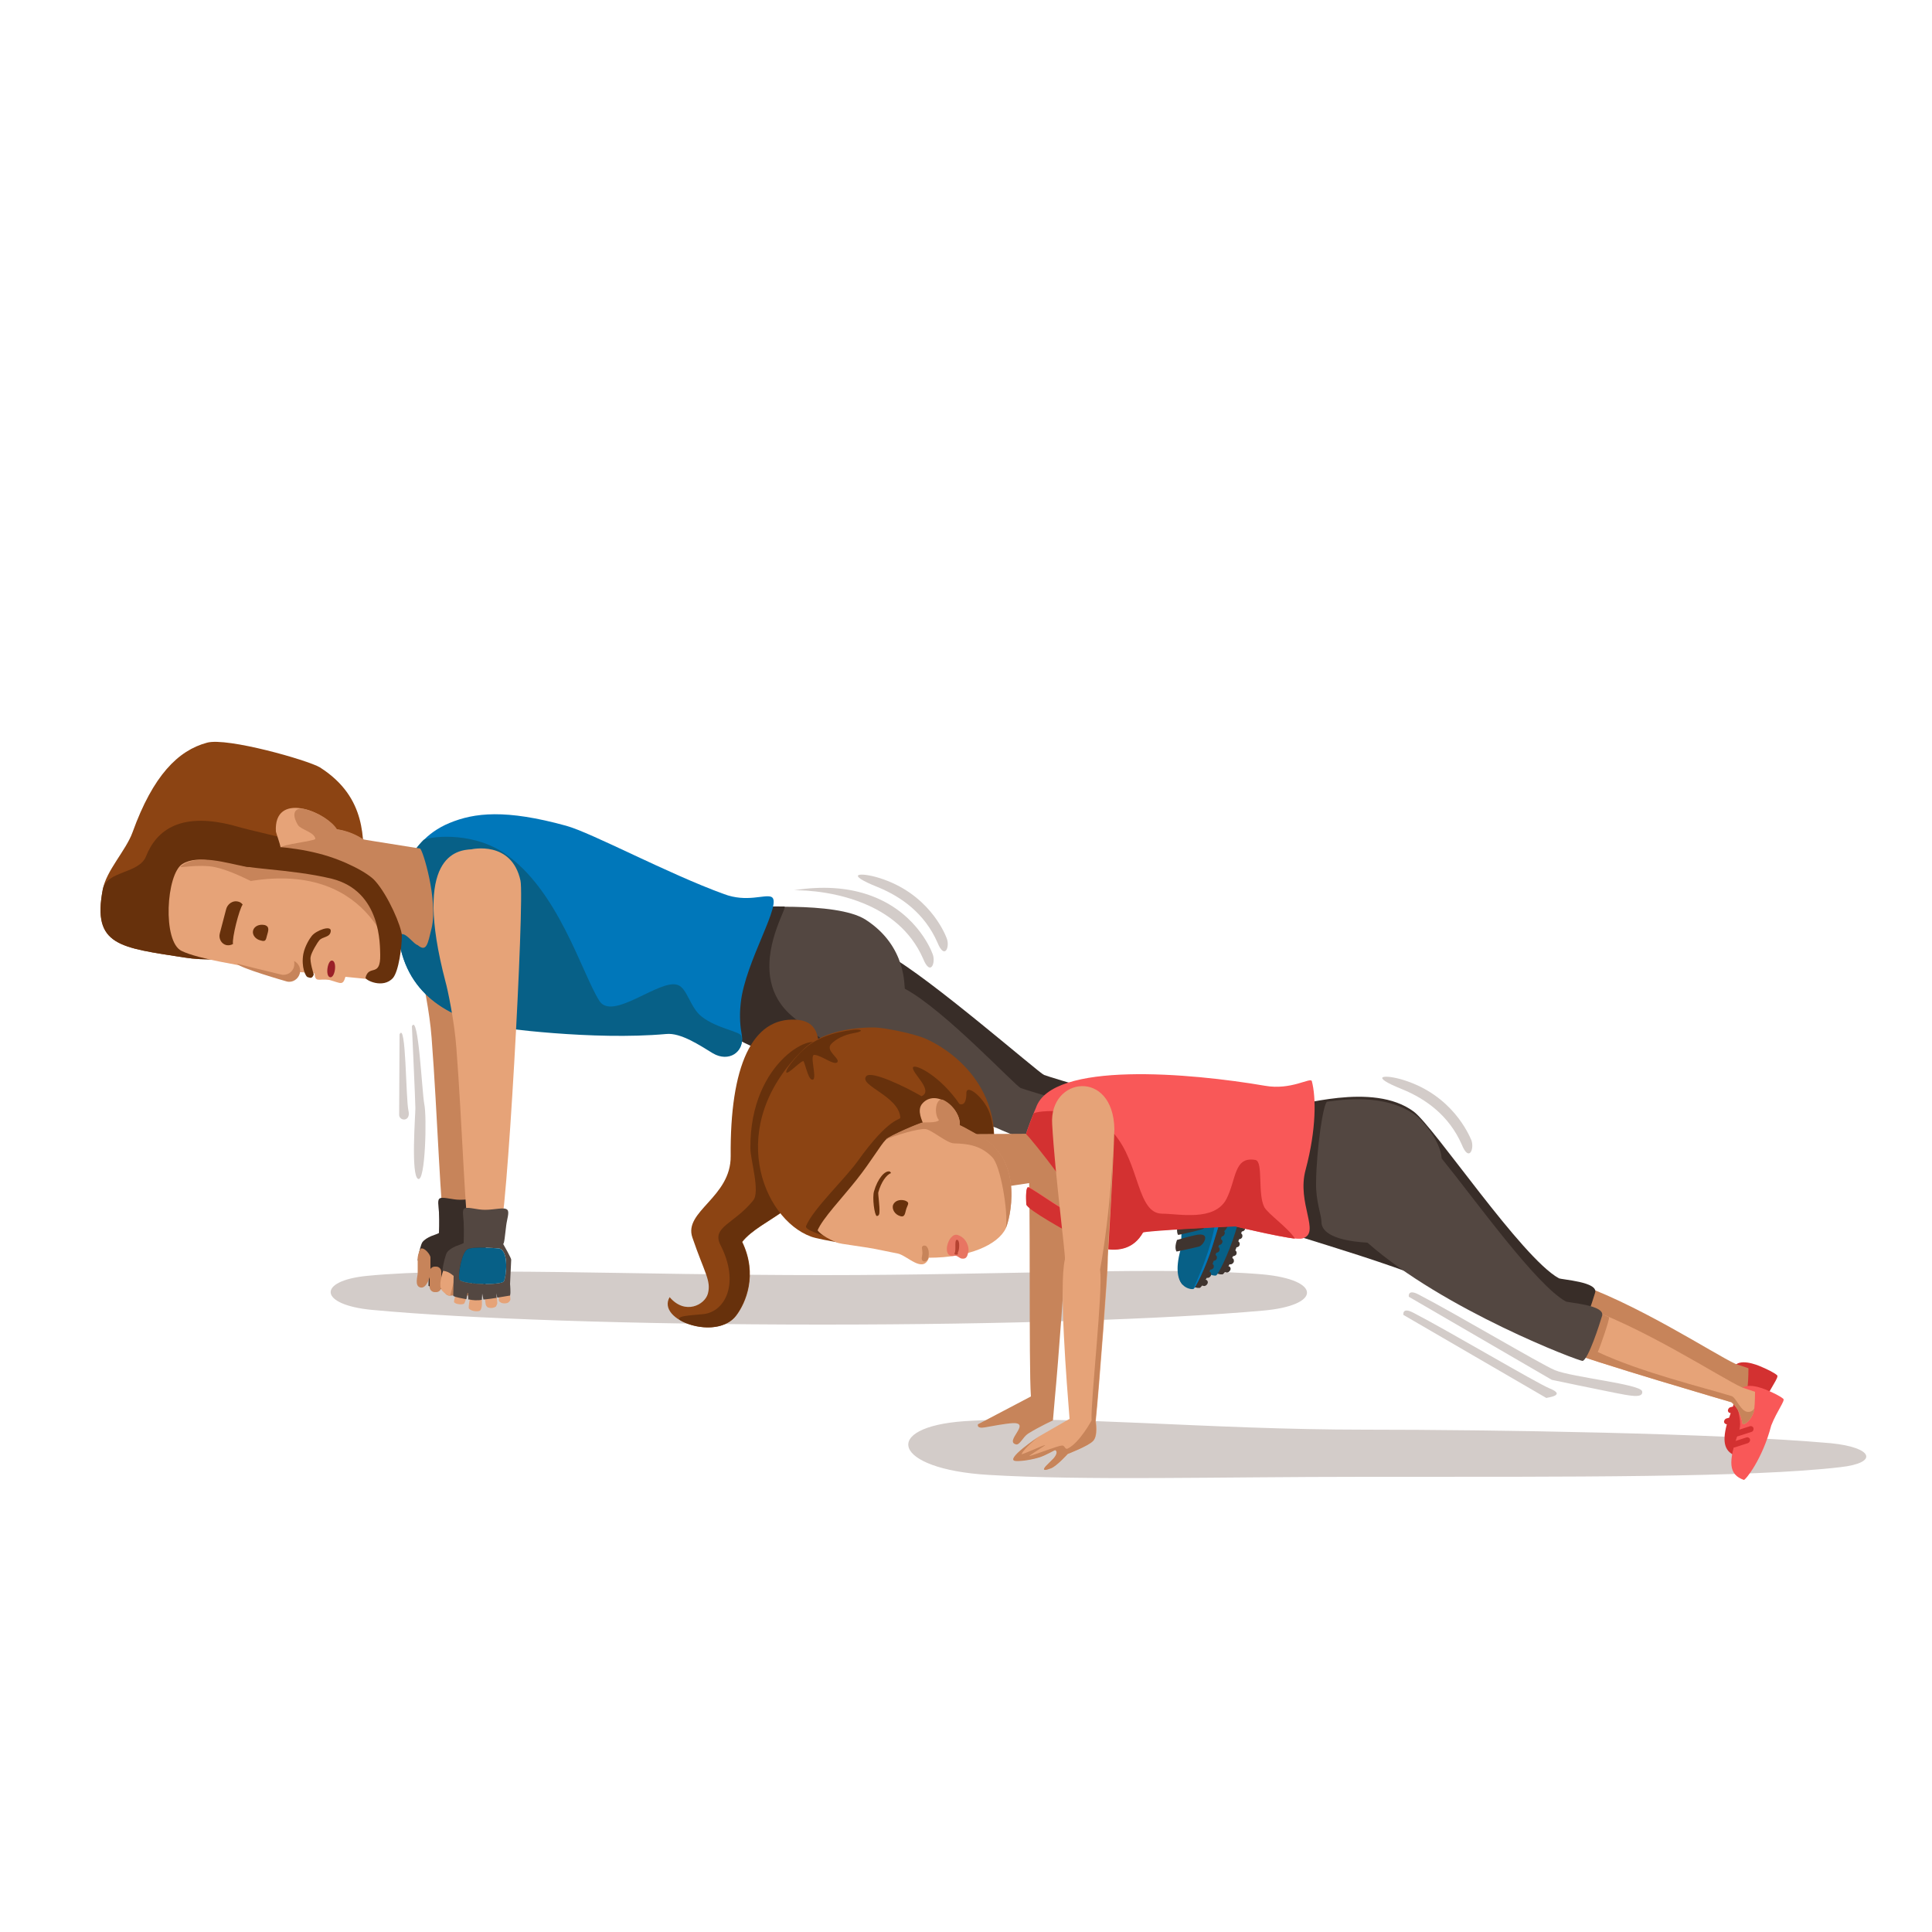 <?xml version="1.0" encoding="utf-8"?>
<!-- Generator: Adobe Illustrator 25.0.0, SVG Export Plug-In . SVG Version: 6.00 Build 0)  -->
<svg version="1.1" id="Capa_1" xmlns="http://www.w3.org/2000/svg" xmlns:xlink="http://www.w3.org/1999/xlink" x="0px" y="0px"
	 viewBox="0 0 500 500" style="enable-background:new 0 0 500 500;" xml:space="preserve">
<style type="text/css">
	.st0{fill:#D3CCC9;}
	.st1{fill:#C7845A;}
	.st2{fill:#382D28;}
	.st3{fill:#3F342F;}
	.st4{fill:#076087;}
	.st5{fill:#E6A378;}
	.st6{fill:#0077BA;}
	.st7{fill:#534741;}
	.st8{fill:none;}
	.st9{fill:#8C4413;}
	.st10{fill:#67310C;}
	.st11{fill:#991F28;}
	.st12{fill:#E87562;}
	.st13{fill:#B54331;}
	.st14{fill:#D33131;}
	.st15{fill:#F95858;}
</style>
<g>
	<g>
		<path class="st0" d="M326.7,339.2c-24.9,2.2-66.6,3.6-113.9,3.6c-48.9,0-91.9-1.5-116.5-3.8c-13.8-1.3-14.3-7.5-1.4-8.8
			c24.3-2.4,68.2-0.2,118.1-0.2c47.3,0,88.8-2.3,113.7-0.2C342.1,331.2,342.1,337.9,326.7,339.2z"/>
		<g>
			<g>
				<g>
					<g>
						<g>
							<path class="st1" d="M275,292l39,17.2l3.3-6.5l-31-17.9c0,0-5.6-3-8.9-1.7C274.1,284.4,271.3,289.4,275,292z"/>
							<path class="st2" d="M229.9,247.2c10.3,5.5,39,30.5,40.3,31c0.8,0.3,7.9,2.5,10.1,3c1.3,0.3,18.7,9.9,18.7,9.9l-5.2,9.7
								c0,0-29.6-12-29.9-12.3c-21.9-7.5-43.9-16.2-46.7-17.4C212.3,268.7,223.7,243.8,229.9,247.2z"/>
						</g>
						<g>
							<g>
								<path class="st3" d="M311.9,328.9c-0.9-1-1.7-3.4-0.1-9.6c0.2-0.8,0.1-7.5,0.4-7.9c0,0-4.4-0.6-6.1-2.5
									c-1.1-1.3,0.6-3.7,2.1-4.4c0.8-0.4,4.9,0.7,4.9,0.7s1.2,0.2,1.6-1c0.8-2.1-1.4-2-0.4-2.9c0.9-0.9,6.1,0.2,7.9,1
									c0.9,0.2,2.3,0.6,3,0.9c0.2,0.1,0.3,0.3,0.2,0.6l1,0.3c0.4,0.1,0.6,0.6,0.4,1l0,0c-0.2,0.4-0.6,0.7-1,0.6l-0.5-0.1
									c0,0.1,0,0.3-0.1,0.5l0.4,0.1c0.4,0.1,0.6,0.6,0.4,1l0,0c-0.2,0.4-0.6,0.7-1,0.6l-0.2-0.1c0,0.2-0.1,0.4-0.2,0.6l0.2,0
									c0.4,0.1,0.6,0.6,0.4,1l0,0c-0.2,0.4-0.6,0.7-1,0.6l0,0c-0.1,0.3-0.2,0.5-0.2,0.8c0.4,0.1,0.6,0.6,0.4,1l0,0
									c-0.1,0.4-0.5,0.6-0.9,0.6c-0.1,0.2-0.1,0.3-0.2,0.5c0.3,0.2,0.4,0.5,0.3,0.9l0,0c-0.1,0.4-0.5,0.6-0.8,0.6
									c-0.1,0.2-0.1,0.4-0.2,0.7c0.2,0.2,0.4,0.5,0.2,0.9l0,0c-0.1,0.3-0.4,0.6-0.7,0.6c-0.1,0.2-0.2,0.4-0.2,0.7
									c0.3,0.2,0.5,0.5,0.3,0.9l0,0c-0.1,0.4-0.5,0.6-0.8,0.6c-0.1,0.2-0.1,0.3-0.2,0.5c0.3,0.2,0.4,0.5,0.3,0.9l0,0
									c-0.1,0.4-0.5,0.6-0.8,0.6c-0.1,0.2-0.2,0.4-0.2,0.6c0.3,0.2,0.4,0.5,0.3,0.9l0,0c-0.1,0.4-0.5,0.6-0.8,0.6
									c-0.1,0.3-0.2,0.6-0.3,0.8c0.3,0.2,0.4,0.5,0.3,0.9l0,0c-0.1,0.4-0.6,0.6-0.9,0.6c-0.1,0.2-0.1,0.3-0.2,0.5
									c0.4,0.1,0.5,0.6,0.4,1l0,0c-0.2,0.4-0.6,0.7-1,0.6l-0.1,0c-0.1,0.2-0.2,0.4-0.3,0.5l0.1,0c0.4,0.1,0.6,0.6,0.4,1l0,0
									c-0.2,0.4-0.6,0.7-1,0.6l-0.4-0.1c-0.3,0.4-0.6,0.7-0.7,0.6c-0.2,0-0.4,0-0.5,0L311.9,328.9z"/>
								<path class="st4" d="M314.1,306.4c0,0-4.1-0.9-5-0.5c-1.5,0.6-2.5,2.3-1.4,3.6c1.7,2,4.2,2.9,4.2,2.9
									c-0.3,0.3-0.2,6.7-0.5,7.6c-2.8,10.4,3.2,10.2,3.3,10.1c0.5-0.1,3.2-5.4,5-11.2c2.2-7.2,4.8-14.6,2.5-16.3
									c-1.4-0.8-6-2.2-7-1.3c-1,0.9,1.9,1.5,0.9,3.6C315.3,306.8,314.1,306.4,314.1,306.4z"/>
							</g>
							<path class="st3" d="M310.9,313c0,0,4.7-1.4,5.8-1.4c2.9-0.2,1.2,2.8,0.4,3c-2.3,0.7-6.3,1.5-6.3,1.5S310.1,315.2,310.9,313z
								"/>
							<path class="st3" d="M310.5,317.3c0,0,4.7-1.4,5.8-1.4c2.9-0.2,0.9,2.9-0.1,3.1c-2.3,0.6-5.8,1.3-5.8,1.3
								S309.7,319.5,310.5,317.3z"/>
						</g>
					</g>
					<g>
						<g>
							<path class="st5" d="M269.1,295.6l39,17.2l3.3-6.5l-31-17.9c0,0-5.6-3-8.9-1.7C268.2,287.9,265.4,293,269.1,295.6z"/>
							<g>
								<g>
									<path class="st3" d="M306,332.4c-0.9-1-1.7-3.4-0.1-9.6c0.2-0.8,0.1-7.5,0.4-7.9c0,0-4.4-0.6-6.1-2.5
										c-1.1-1.3,0.6-3.7,2.1-4.4c0.8-0.4,4.9,0.7,4.9,0.7s1.2,0.2,1.6-1c0.8-2.1-1.4-2-0.4-2.9c0.9-0.9,6.1,0.2,7.9,1
										c0.9,0.2,2.3,0.6,3,0.9c0.2,0.1,0.3,0.3,0.2,0.6l1,0.3c0.4,0.1,0.6,0.6,0.4,1l0,0c-0.2,0.4-0.6,0.7-1,0.6l-0.5-0.1
										c0,0.1,0,0.3-0.1,0.5l0.4,0.1c0.4,0.1,0.6,0.6,0.4,1l0,0c-0.2,0.4-0.6,0.7-1,0.6l-0.2-0.1c0,0.2-0.1,0.4-0.2,0.6l0.2,0
										c0.4,0.1,0.6,0.6,0.4,1l0,0c-0.2,0.4-0.6,0.7-1,0.6l0,0c-0.1,0.3-0.2,0.5-0.2,0.8c0.4,0.1,0.6,0.6,0.4,1l0,0
										c-0.1,0.4-0.5,0.6-0.9,0.6c-0.1,0.2-0.1,0.3-0.2,0.5c0.3,0.2,0.4,0.5,0.3,0.9l0,0c-0.1,0.4-0.5,0.6-0.8,0.6
										c-0.1,0.2-0.1,0.4-0.2,0.7c0.2,0.2,0.4,0.5,0.2,0.9l0,0c-0.1,0.3-0.4,0.6-0.7,0.6c-0.1,0.2-0.2,0.4-0.2,0.7
										c0.3,0.2,0.5,0.5,0.3,0.9l0,0c-0.1,0.4-0.5,0.6-0.8,0.6c-0.1,0.2-0.1,0.3-0.2,0.5c0.3,0.2,0.4,0.5,0.3,0.9l0,0
										c-0.1,0.4-0.5,0.6-0.8,0.6c-0.1,0.2-0.2,0.4-0.2,0.6c0.3,0.2,0.4,0.5,0.3,0.9l0,0c-0.1,0.4-0.5,0.6-0.8,0.6
										c-0.1,0.3-0.2,0.6-0.3,0.8c0.3,0.2,0.4,0.5,0.3,0.9l0,0c-0.1,0.4-0.6,0.6-0.9,0.6c-0.1,0.2-0.1,0.3-0.2,0.5
										c0.4,0.1,0.5,0.6,0.4,1l0,0c-0.2,0.4-0.6,0.7-1,0.6l-0.1,0c-0.1,0.2-0.2,0.4-0.3,0.5l0.1,0c0.4,0.1,0.6,0.6,0.4,1l0,0
										c-0.2,0.4-0.6,0.7-1,0.6l-0.4-0.1c-0.3,0.4-0.6,0.7-0.7,0.6c-0.2,0-0.4,0-0.5,0L306,332.4z"/>
									<path class="st4" d="M308.2,309.9c0,0-4.1-0.9-5-0.5c-1.5,0.6-2.5,2.3-1.4,3.6c1.7,2,4.2,2.9,4.2,2.9
										c-0.3,0.3-0.2,6.7-0.5,7.6c-2.8,10.4,3.2,10.2,3.3,10.1c0.5-0.1,3.2-5.4,5-11.2c2.2-7.2,4.8-14.6,2.5-16.3
										c-1.4-0.8-6-2.2-7-1.3c-1,0.9,1.9,1.5,0.9,3.6C309.4,310.4,308.2,309.9,308.2,309.9z"/>
									<path class="st6" d="M308.2,309.9c0,0-4.1-0.9-5-0.5c-0.7,0.3,1.3,0.6,3.6,1.3c0.8,0.2,7.5-0.7,7.8,2.3
										c0.7,6.8-5.8,20.6-5.8,20.6c0.5-0.1,3.2-5.4,5-11.2c2.2-7.2,4.8-14.6,2.5-16.3c-1.4-0.8-6-2.2-7-1.3
										c-1,0.9,1.9,1.5,0.9,3.6C309.4,310.4,308.2,309.9,308.2,309.9z"/>
								</g>
								<path class="st3" d="M305,316.5c0,0,4.7-1.4,5.8-1.4c2.9-0.2,1.2,2.8,0.4,3c-2.3,0.7-6.3,1.5-6.3,1.5S304.2,318.7,305,316.5
									z"/>
								<path class="st3" d="M304.6,320.9c0,0,4.7-1.4,5.8-1.4c2.9-0.2,0.9,2.9-0.1,3.1c-2.3,0.6-5.8,1.3-5.8,1.3
									S303.8,323.1,304.6,320.9z"/>
							</g>
						</g>
						<g>
							<path class="st7" d="M191.3,234.9c1.7,0.2,25-1.8,32.7,3.1c10.9,7,9.9,17.7,10.2,17.9c10.3,5.5,28.7,25.3,30,25.7
								c0.8,0.3,7.9,2.5,10.1,3c1.3,0.3,18.7,9.9,18.7,9.9l-5.2,9.7c0,0-29.6-12-29.9-12.3c-17.4-6-34.1-13.6-41.7-17
								c-3.2,0.5-7.5-1.2-12.4-1.8c-6.8-0.9-14-4.9-19.6-9.1L191.3,234.9z"/>
							<path class="st2" d="M190.7,234.9c0.8,0.1,6.1-0.4,12.3-0.3c0.9,0-5,9-3.7,18.2c0.5,3.5,2.1,7.1,5.6,10.1
								c14.1,12.3,41.1,24.4,40.8,24.2c-17.4-6-22.6-8.6-30.2-12c-3.2,0.5-7.5-1.2-12.4-1.8c-6.8-0.9-14-4.9-19.6-9.1L190.7,234.9z"
								/>
						</g>
					</g>
				</g>
				<g>
					<g>
						<path class="st0" d="M106.6,265.6c0,0,0.9,19.4,0.9,21.2c0,1.8-1.2,17.4,0.7,18.3s2.3-16.3,1.6-19.4
							C109.2,282.6,108.3,262.1,106.6,265.6z"/>
						<path class="st0" d="M105.7,287.4c-0.7-3.1-0.6-23.3-2.3-19.7c0,0-0.1,19.1-0.1,20.8C103.3,290.2,106.4,290.4,105.7,287.4z"/>
					</g>
					<g>
						<g>
							<path class="st1" d="M122.8,317.2c-0.6,0.5-7.1,0.6-7.7,0c-1-1-1.9-29.4-3.4-48.6c-0.5-6.8-2.3-15.3-2.8-17
								c-8.6-32.8,3-34.1,6.7-34.3c0,0,10.4-2.4,12.7,8.1C129.4,230.3,124.7,315.8,122.8,317.2z"/>
							<g>
								<path class="st8" d="M117.2,334.1c-0.2,0-0.3,0-0.5,0C116.8,334,117,334.1,117.2,334.1z"/>
								<path class="st2" d="M124.6,314.6c0.2-1.7,0.9-3.5,0.3-4.1c-0.7-0.8-3.2,0-5.8,0c-2.1,0-4.3-0.8-5.2-0.4
									c-0.8,0.3-0.4,1.9-0.3,3.6c0.1,2.5,0,5.4,0,5.4c-0.5,0.3-1.3,0.5-2,0.8c-0.9,0.4-1.8,0.9-2.3,1.6c-0.3,0.4-1,2.8-1.2,4.7
									c0,0.1,0.7,0.1,1.4,0.4c0.7,0.3,1.5,1,1.5,1c0,0-0.1,4.9-0.1,5.2c0.1,0,0.2,0,0.2,0.1c0.9,0.3,1.9,0.5,3,0.7
									c0.1,0,0.1,0,0.2,0l0.3-1.6l0.1,0c0,0.3,0.1,1,0.1,1.7c0.1,0,0.2,0,0.2,0c0.5,0.1,1.1,0.2,1.5,0.2c0.2,0,0.4,0,0.5,0
									c0.3,0,0.8,0,1.2-0.1c0,0,0.1,0,0.1,0l0.1-1.6l0.3,1.5c0.1,0,0.1,0,0.2,0c0.9-0.1,2-0.2,3.1-0.4c0,0,0.1,0,0.1,0l0-1.2
									c0.1,0.4,0.1,0.9,0.2,1.1c0.1,0,0.1,0,0.2,0c1-0.2,2-0.3,3-0.5c0,0,0.1,0,0.1,0c0.1-0.4,0.1-0.8,0.1-0.9
									c0-1.2-0.1-2-0.1-2.1l0.3-6.3c0-0.4-1.7-3.4-2.1-4.1C124.1,319.6,124.3,317.1,124.6,314.6z"/>
							</g>
						</g>
						<path class="st1" d="M116.8,327.9h-0.4c-0.8,0-1.4,0.6-1.4,1.4v4.6c0,0.8,0.6,1.4,1.4,1.4h0.4c0.8,0,1.4-0.6,1.4-1.4v-4.6
							C118.2,328.5,117.6,327.9,116.8,327.9z"/>
						<path class="st1" d="M120.8,327.9h-0.4c-0.8,0-1.4,0.6-1.4,1.4v4.6c0,0.8,0.6,1.4,1.4,1.4h0.4c0.8,0,1.4-0.6,1.4-1.4v-4.6
							C122.2,328.6,121.6,327.9,120.8,327.9z"/>
						<path class="st1" d="M112.9,327.8h-0.4c-0.7,0-1.3,0.6-1.3,1.3v4c0,0.7,0.6,1.3,1.3,1.3h0.4c0.7,0,1.3-0.6,1.3-1.3v-4
							C114.2,328.4,113.6,327.8,112.9,327.8z"/>
						<path class="st1" d="M124,328.5h-0.4c-0.6,0-1.1,0.5-1.1,1.1v3.5c0,0.6,0.5,1.1,1.1,1.1h0.4c0.6,0,1.1-0.5,1.1-1.1v-3.5
							C125.1,329,124.6,328.5,124,328.5z"/>
						<path class="st1" d="M108.1,325.4v4.1c0,0.8-0.9,3.3,0.7,3.7c1.6,0.4,2.6-2.9,2.6-3.7v-4.1c0-0.6-1.4-2.5-2.4-2.3
							C108.6,323.1,108.1,325.1,108.1,325.4z"/>
					</g>
				</g>
				<g>
					<g>
						<g>
							<g>
								<g>
									<path class="st6" d="M102.9,239.9c-0.5-9.3,1.4-21.9,13.4-26.9c6.5-2.7,14.6-3.6,30.2,0.7c6.6,1.8,26.3,12.4,40.9,17.7
										c5.9,2.2,10.4,0,12.2,0.7c3.2,1.3-6.8,16.8-7.9,27.5c-0.4,3.5-0.1,6.3,0.3,8.4c0.7,4.1-3.3,6.8-7.4,4.4
										c-3.3-2-8.3-5.4-12.1-5c-19,1.7-43.4-1.6-45.8-2.1C115.3,262.9,103.8,256.5,102.9,239.9z"/>
								</g>
							</g>
						</g>
					</g>
					<g>
						<g>
							<g>
								<g>
									<path class="st4" d="M102.9,239.9c-0.4-7.2,0.6-16.5,6.7-22.5c0.7-0.7,12-2.6,20.9,3.4c14,9.5,20,30.9,24.6,38.2
										c3.4,5.4,15.7-5.8,20.3-4.1c2.5,0.9,3.2,5.9,6.2,8.2c4.1,3.2,10.1,3.8,10.3,5.1c0.7,4.1-3.3,6.8-7.4,4.4
										c-3.3-2-8.3-5.4-12.1-5c-19,1.7-43.4-1.6-45.8-2.1C115.3,262.9,103.8,256.5,102.9,239.9z"/>
								</g>
							</g>
						</g>
					</g>
				</g>
				<g>
					<g>
						<path class="st5" d="M129.2,319.7c-0.6,0.5-7.1,0.6-7.7,0c-1-1-1.9-29.4-3.4-48.6c-0.5-6.8-2.3-15.3-2.8-17
							c-8.6-32.8,3-34.1,6.7-34.3c0,0,10.4-2.4,12.7,8.1C135.8,232.9,131.1,318.4,129.2,319.7z"/>
						<g>
							<path class="st5" d="M115.1,327.7c0,0-2,4.9-0.7,6.3c1.3,1.4,2.1,1.4,2.1,1.4l1.6-6.3L115.1,327.7z"/>
							<path class="st8" d="M123.6,336.6c-0.2,0-0.3,0-0.5,0C123.2,336.6,123.4,336.6,123.6,336.6z"/>
							<path class="st5" d="M120.1,337.4c-0.8,0.4-2.6,0-2.6-0.5c0-0.4,0.3-1.4,0.4-2c0.9,0.3,1.8,0.5,2.9,0.7
								C120.6,336.1,120.3,337.2,120.1,337.4z"/>
							<path class="st5" d="M128.7,337.3c0,0-0.1,0.4-0.3,0.7c0,0.1-0.1,0.2-0.2,0.2c0,0,0,0,0,0c0,0,0,0,0,0
								c-0.4,0.3-1.2,0.4-1.8,0.2c-0.5-0.1-0.7-0.8-0.7-0.8l-0.2-1.5c0.9-0.1,2-0.3,3.1-0.4L128.7,337.3z"/>
							<path class="st5" d="M132.1,336.3C132.1,336.3,132.1,336.3,132.1,336.3c-0.2,0.7-0.8,1-1.3,1c-1,0.1-1.6-0.4-1.7-0.7
								c0,0,0-0.8,0-1c1-0.2,2-0.4,2.9-0.6C132,335.4,132.1,336.3,132.1,336.3z"/>
							<path class="st5" d="M124.7,336.4c0,0.4,0.2,2.2-0.5,2.8c-0.7,0.4-2.9,0-2.9-0.8c0-0.6,0.2-1.7,0.3-2.3
								C122.1,336.2,124.2,336.5,124.7,336.4z"/>
							<path class="st7" d="M131,317.2c0.2-1.7,0.9-3.5,0.3-4.1c-0.7-0.8-3.2,0-5.8,0c-2.1,0-4.3-0.8-5.2-0.4
								c-0.8,0.3-0.4,1.9-0.3,3.6c0.1,2.5,0,5.4,0,5.4c-0.5,0.3-1.3,0.5-2,0.8c-0.9,0.4-1.8,0.9-2.3,1.6c-0.3,0.4-1,2.8-1.2,4.7
								c0,0.1,0.7,0.1,1.4,0.4c0.7,0.3,1.5,1,1.5,1c0,0-0.1,4.9-0.1,5.2c0.1,0,0.2,0,0.2,0.1c0.9,0.3,1.9,0.5,3,0.7
								c0.1,0,0.1,0,0.2,0l0.3-1.6l0.1,0c0,0.3,0.1,1,0.1,1.7c0.1,0,0.2,0,0.2,0c0.5,0.1,1.1,0.2,1.5,0.2c0.2,0,0.4,0,0.5,0
								c0.3,0,0.8,0,1.2-0.1c0,0,0.1,0,0.1,0l0.1-1.6l0.3,1.5c0.1,0,0.1,0,0.2,0c0.9-0.1,2-0.2,3.1-0.4c0,0,0.1,0,0.1,0l0-1.2
								c0.1,0.4,0.1,0.9,0.2,1.1c0.1,0,0.1,0,0.2,0c1-0.2,2-0.3,3-0.5c0,0,0.1,0,0.1,0c0.1-0.4,0.1-0.8,0.1-0.9c0-1.2-0.1-2-0.1-2.1
								l0.3-6.3c0-0.4-1.7-3.4-2.1-4.1C130.5,322.1,130.7,319.6,131,317.2z M130.4,331.6c-0.6,1.1-11.4,0.9-11.6-0.6
								s0.7-6.9,2.2-7.7c1.5-0.8,8.2-0.2,8.2-0.2C131.8,323.8,131,330.5,130.4,331.6z"/>
							<path class="st4" d="M130.4,331.6c-0.6,1.1-11.4,0.9-11.6-0.6s0.7-6.9,2.2-7.7c1.5-0.8,8.2-0.2,8.2-0.2
								C131.8,323.8,131,330.5,130.4,331.6z"/>
						</g>
					</g>
				</g>
				<g>
					<path class="st1" d="M111.7,240.2c-1,4.1-1.3,6.3-3.6,4.4c-1-0.3-2.5-2.5-3.7-2.8c-1.8-0.4-17-2.5-17.2-2.5l-0.3-23.2
						c0,0,18.5,3,21.8,3.5C109.4,219.8,113.4,233,111.7,240.2z"/>
					<g>
						<g>
							<g>
								<g>
									<g>
										<g>
											<g>
												<path class="st9" d="M34.3,215.4c5.3-14.7,11.8-21.2,19.3-23.2c5.2-1.4,26,4.5,29.2,6.4c12.4,7.9,11.1,19,11.4,25.7
													c0.5,11.5-24.8,26.9-46.5,23.5c-16.6-2.6-23.9-3-21.1-17.6C27.5,225.3,32.6,220.1,34.3,215.4z"/>
											</g>
										</g>
									</g>
								</g>
							</g>
							<g>
								<g>
									<g>
										<g>
											<g>
												<path class="st10" d="M37.8,221.6c2.7-6.8,9.1-11.9,23.9-7.6c5.4,1.6,32.3,7,32.5,10.3c0.5,11.5-24.8,26.9-46.5,23.5
													c-16.6-2.6-23.9-3-21.1-17.6C27.5,225.3,36,226.2,37.8,221.6z"/>
											</g>
										</g>
									</g>
								</g>
							</g>
							<g>
								<path class="st5" d="M64.1,250.3c-0.9-0.4-12.6-2-17.1-4.2c-5-2.4-4-19.9,0.2-22.5c4.2-2.6,10.7,0,15.9,1.1
									c2.6,0.5,5.8-2.4,9.5-5.5c-0.1-0.7-1.1-3.5-1.2-4c-0.6-10.5,12.8-5.3,15.5-0.6c11.4,1.7,15.4,13.4,15.7,18
									c0.4,7-0.3,14.9-0.9,16.8c-0.2,0.6-2.8,3.9-4,4.1c-0.7,0.1-4.3-0.3-8.3-0.7c-0.7,2.4-1.2,1.6-4.2,0.8
									c-2.7-0.4-3.6,0.8-3.8-1.7c-0.4,0-0.9-0.1-1.2-0.1c-2.1-0.2-3.5-0.3-3.5-0.2c-0.5,1.5-2.9,2-4.7,1.6
									C68.9,252.4,65,250.7,64.1,250.3z"/>
								<path class="st1" d="M64.9,228c-2.1-1-6.9-3.4-10.6-3.8c-5.3-0.5-9.3,1-6.8-0.5c4.2-2.6,10.9-0.4,16.1,0.6
									c2.6,0.5,5.6-1.9,9.2-5c-0.1-0.7,8.9-1.7,8.8-2.2c-0.1-1.7-3.8-2.4-4.5-3.6c-1.7-2.8-1-4.7,1.8-4.1c3.4,0.8,7,3.1,8.3,5.2
									c11.4,1.7,15.4,13.4,15.7,18c0.4,7-0.3,14.9-0.9,16.8C101.8,250,97.2,222.8,64.9,228z"/>
							</g>
							<path class="st10" d="M94.6,253c0.9-3.5,3.9,0.1,3.8-5.9c-0.1-2.3,0.4-16.5-12.6-19.7c-10.7-2.6-23.9-2.5-23.8-3.9
								c0.4-1.9,2-3.9,3.7-4.4c0.8-0.3,9.1-0.2,16.8,1.8c6.7,1.7,12.9,5.1,14.6,7.1c3.4,3.8,6.8,11.8,6.9,14.1c0,3-0.8,9.2-2.3,11
								C99.1,256,94.4,253.6,94.6,253z"/>
						</g>
						<g>
							<g>
								<path class="st1" d="M77.6,251.9c-0.4,1.5-1.9,2.5-3.4,2.1c0,0-12.6-3.6-12.8-4.6c0.2,0.1,11.3,2.8,11.3,2.8
									c1.5,0.4,3.1-0.6,3.4-2.1c0.1-0.5,0.1-1,0-1.4C77.3,249.3,77.9,250.6,77.6,251.9z"/>
								<path class="st10" d="M62.8,234.1c-0.3-0.4-0.7-0.7-1.3-0.8c-1.3-0.3-2.7,0.7-3,2.1l-1.6,6.1c-0.4,1.4,0.4,2.8,1.7,3.1
									c0.6,0.1,1.2,0,1.7-0.3C60,242.8,61.9,235.3,62.8,234.1z"/>
							</g>
							<path class="st10" d="M81.2,252.2c0,0-1.1-3.4-0.8-4.6c0.2-1.2,1.9-3.9,2.2-4.2c0.9-1.1,2.8-0.7,3-2.4
								c0.2-1.7-3.8-0.2-4.9,1.2c-0.5,0.6-1.8,2.6-2.2,4.7c-0.6,3.3,0.6,6,1.2,6C80.3,253.1,80.8,253.3,81.2,252.2z"/>
							<path class="st10" d="M69.1,242.1c0.3-1.1,0.8-2.3-0.6-2.7c-1.4-0.3-2.7,0.3-3,1.4c-0.3,1.1,0.6,2.3,2,2.6
								C68.8,243.8,68.8,243.2,69.1,242.1z"/>
							<path class="st11" d="M86,248.6c-1.2-0.3-1.9,4-0.6,4.3S87.3,248.9,86,248.6z"/>
						</g>
					</g>
				</g>
			</g>
		</g>
		<g>
			<path class="st0" d="M223.9,231.3c-4.8-1.5-10.9-2.1-18.4-0.9c0,0,9-0.3,18,3.4c6.1,2.5,12.1,6.8,15.4,14.3
				c1.9,4.7,3.3,1.1,2.5-1.1C240.8,245.3,236.5,235.2,223.9,231.3z"/>
			<path class="st0" d="M245,242.8c-0.6-1.6-4.9-11.7-17.5-15.6c-4.8-1.5-9.3-1.2-0.3,2.4c6.1,2.5,12.1,6.8,15.4,14.3
				C244.5,248.6,245.9,245,245,242.8z"/>
		</g>
	</g>
	<g>
		<path class="st0" d="M476.3,379.7c-23,2.7-69.9,2.5-123.3,2.5c-38.2,0-72.2,1-97.2-0.5c-25-1.5-27.8-12.4-6.2-13.9
			c25.3-1.7,62.5,2.2,103.8,2.2c33,0,91.1,0.9,120.4,3.5C484.9,374.6,486.2,378.6,476.3,379.7z"/>
		<g>
			<path class="st1" d="M266.8,361.4l-13.7,7.2c0,0-0.5,1.2,1.8,0.8c1.7-0.3,5.3-1,7.3-1.1c4.7-0.1-2.3,4.7,0.7,5.5
				c1,0.3,1.8-1.9,3.2-2.8c2.9-1.8,6.4-3.4,6.4-3.4l0.5-5.8c0.8-8.2,2.9-36.5,2.8-38c0-1.3,3.3-16.1,3.7-28.6
				c-0.3-14.6-14.1-10.8-13.4,2.3C266.8,309.4,266.2,353.2,266.8,361.4z"/>
			<g>
				<g>
					<g>
						<path class="st9" d="M189.1,299.2c0.1,10.7-12.3,14.3-9.9,21.1c3.1,9.1,4.9,11.1,4,14.5c-0.8,2.9-5.9,5.6-9.9,0.9
							c-3.5,6,12.2,11.5,17.3,4.7c2.4-3.2,5.6-10.5,1.5-19c4.8-6.1,18.4-9.1,16.3-18.7c1.4-23.1,8.5-38.2-2.4-38.8
							C194.6,263.2,188.9,276,189.1,299.2z"/>
						<path class="st10" d="M194.2,297.2c0,2.9,2.6,11.3,0.7,13.5c-4.9,6.1-10.9,6.8-8.4,11.6c5,9.8,1.2,17.2-4.5,17.8
							c-2.7,0.3-8.4,0.4-5.4,1.9c4.3,2.1,11,2.4,13.9-1.6c2.4-3.2,5.6-10.5,1.5-19c4.8-6.1,18.4-9.1,16.3-18.7
							c0.9-14.1,3.9-25.3,3.6-31.9C211.7,266.5,194,274.1,194.2,297.2z"/>
					</g>
					<g>
						<g>
							<g>
								<path class="st9" d="M209.8,320c-12.4-4.6-22.4-28.7-1.7-48.6c4.2-4,11.3-5.5,18.1-5.5c2.3,0,10.1,1.5,13.3,2.9
									c9.7,4.3,21.8,16.1,16.5,34.5c-5.3,18.3-18.5,19.9-27.7,19.7C225.3,323,212,320.9,209.8,320z"/>
							</g>
							<g>
								<path class="st10" d="M216.7,274.9c-0.9,0.9-3.9-1.7-5.9-1.9c-1.4-0.2,0.7,6-0.4,6.4c-1.1,0.4-1.8-3.3-2.4-4.7
									c-0.3-0.7-4.3,3.7-4.5,2.8c-0.3-1,3.9-5.5,4.4-5.8c3.1-3,7.9-4.6,13-5.2c1.7-0.2,3.3,0.3-0.1,0.9c-2.2,0.4-4.4,1.4-5.7,2.8
									C213.5,272,217.5,273.9,216.7,274.9z"/>
								<path class="st10" d="M208.6,317.3c1.9-4.5,9.7-11.8,13.3-16.7c8.5-11.9,11.2-10.6,11.1-11.4c-0.4-5.6-10.9-8.3-8.8-10.7
									c1.3-1.5,10.2,2.8,14.3,5.2c3.3-1.5-2.8-6.2-2.2-7.5c0.6-0.9,7,2.2,12,9.5c1.4,0.5,1.8-1,1.8-2.8c0-2.7,5,1.5,6.2,5.7
									c1.3,4.6,1.4,9.9-0.3,15.8c-5.3,18.3-18.4,18.8-27.6,18.7C225.3,323,207.8,319.2,208.6,317.3z"/>
							</g>
						</g>
					</g>
				</g>
				<path class="st1" d="M267,311.4c-0.6-1.5-0.1-5.3-0.1-5.3c0,0-10.6,1.6-10.6,1.6l-5-14.2l16.5-0.1c0,0,2.4-6.7,4-8.4
					c1.9-2,16.1-3.6,17.1-3l-1.9,38.5C286.7,320.3,268.2,314.3,267,311.4z"/>
				<g>
					<g>
						<g>
							<path class="st5" d="M211.6,318.4c1.3-3.1,6.3-8.3,10.1-13.1c3.8-4.8,6.2-9,7.5-10.3c1-1,9.2-4.5,9.6-4.4
								c0.1-0.2-1.7-3.2-0.1-5c3.4-3.9,10,1.1,9.7,5.7c0.9,0.3,5.5,3,5.9,3.2c10.8,6.4,7,21.3,6,23.4c-2.1,4.3-9.6,7.6-19.9,7.6
								c-1.5,4.2-5.6-0.6-8.1-1.1c-1.2-0.2-2.4-0.5-3.5-0.7c-5.9-1.3-11.1-1.6-12.4-2.2C212.4,319.8,211.6,318.4,211.6,318.4z"/>
							<path class="st1" d="M229.2,294.9c1-1,9.2-4.5,9.6-4.4c0.1-0.1,3.5,0.2,4.2-0.6c-1.5-1.8-0.7-6.2,1.2-5.2
								c2.4,1.2,4.3,3.9,4.2,6.5c0.9,0.3,5.5,3,5.9,3.2c10.8,6.4,7,21.3,6,23.4c0.7-3.8-1.3-16.1-3.5-18.3c-2.9-3-6.1-3.5-9.9-3.6
								c-1.8,0-5.9-3.6-7.4-3.7C237.8,292,231.7,293.8,229.2,294.9z"/>
						</g>
						<g>
							<g>
								<g>
									<g>
										<path class="st12" d="M247.8,319.6c2.4,0.7,3.1,3.4,2.8,4.4c-0.2,0.6-0.2,2-1.8,1.7c-0.5-0.1-1.2-0.9-1.8-0.7
											C243.4,325.7,245.4,318.9,247.8,319.6z"/>
										<path class="st13" d="M247.8,320.9c0.7,0.3,0.4,2.7,0.2,3c-0.2,0.3-0.1,0.6-0.1,0.7c-0.3,0.2-0.9,0.1-0.9-0.2
											C247.6,323.7,246.8,320.5,247.8,320.9z"/>
										<path class="st10" d="M230.6,303.6c-1.2,0.4-2.6,2.4-3.3,5c-0.1,0.4,0.4,3.5,0.3,5.1c0,1-0.6,1-0.7,1
											c-0.6-0.2-1.2-4.8-0.7-6.4c0.9-3.2,2.8-5.5,4.1-5.1C230.4,303.3,230.5,303.4,230.6,303.6z"/>
										<g>
											<g>
												<path class="st1" d="M238.6,325.2c0.2-0.7,0.1-1.5,0-2.2c-0.1-0.8,1-0.8,1.3-0.3c0.5,0.7,0.6,1.7,0.3,3
													C239.9,326.7,238.2,326.9,238.6,325.2z"/>
											</g>
										</g>
									</g>
								</g>
							</g>
						</g>
					</g>
					<path class="st10" d="M234.6,312.7c-0.4,1.1-0.3,2.5-1.7,2c-1.3-0.4-2.1-1.7-1.8-2.8c0.4-1.1,1.7-1.6,3.1-1.2
						C235.5,311.2,235,311.6,234.6,312.7z"/>
				</g>
			</g>
			<g>
				<g>
					<path class="st14" d="M459.9,355.9c-0.8-0.7-2.7-1.6-3.9-2.1c-1.5-0.7-6-2.4-7.3,0c-1.9,3.6,0.7,6.8-0.2,10.2l-0.7,0.2
						c-0.4,0.1-0.7,0.6-0.6,1c0.1,0.3,0.3,0.5,0.7,0.5c-0.1,0.4-0.3,0.8-0.4,1.2l-0.7,0.2c-0.4,0.1-0.7,0.6-0.6,1
						c0.1,0.3,0.4,0.5,0.7,0.5c-1.3,4.9-0.5,7.2,2.6,8.3c0.4,0.1,4.8-5.3,7.1-14.1C458.2,359.1,460.5,356.4,459.9,355.9z"/>
					<g>
						<path class="st1" d="M406.2,331.5c-6.9-2.2-13.7,7.8-4.7,11.3c8.9,3.5,44.9,14,44.9,14c0,0,1.1,0.9,1.7,2.1
							c0.5,0.9,0.9,1.9,1.1,3.2c0.1,1.3,2.8-1,3.1-3.5c0.2-1.6,0.2-4.5,0.2-4.5l-3.3-1.1C443.7,350.5,422.9,336.8,406.2,331.5z"/>
					</g>
				</g>
				<path class="st2" d="M365.9,287.7c-10.7-8-30.6-1-32.5-1.6c-0.8-0.2,1.8,33.5,1.8,33.5c0.2,0.3,13.2,4,25.5,8.3
					c16.4,5.8,33.7,12.7,38.1,14.4c0.5,0.2,8.3,4.2,9,3.9c1.5-0.5,4.4-9.6,5-11.6c1-2.9-8.7-3.4-9.4-3.8
					C393.7,325.4,371.2,291.7,365.9,287.7z"/>
			</g>
			<g>
				<g>
					<g>
						<path class="st15" d="M451.3,383c0.4,0.1,4.8-5.3,7.1-14.1c1.5-3.8,3.7-6.5,3.1-6.9c-0.8-0.7-2.7-1.6-3.9-2.1
							c-1.5-0.7-6-2.4-7.3,0c-2,3.7,1,7.1-0.3,10.6C447.1,378.5,447.4,381.6,451.3,383z"/>
						<path class="st14" d="M453.8,369.6L453.8,369.6c-0.1-0.4-0.5-0.6-0.9-0.5l-3.4,1.1c-0.4,0.1-0.7,0.6-0.6,1l0,0
							c0.1,0.4,0.5,0.6,0.9,0.5l3.4-1.1C453.7,370.5,453.9,370,453.8,369.6z"/>
						<path class="st14" d="M452.9,372.5L452.9,372.5c-0.1-0.4-0.5-0.6-0.9-0.5l-3.4,1.1c-0.4,0.1-0.7,0.6-0.6,1l0,0
							c0.1,0.4,0.5,0.6,0.9,0.5l3.4-1.1C452.7,373.4,453,372.9,452.9,372.5z"/>
					</g>
					<g>
						<path class="st5" d="M407.9,337.6c-6.9-2.2-13.7,7.8-4.7,11.3c8.9,3.5,44.9,14,44.9,14c0,0,1.1,0.9,1.7,2.1
							c0.5,0.9,0.9,1.9,1.1,3.2c0.1,1.3,2.8-1,3.1-3.5c0.2-1.6,0.2-4.5,0.2-4.5l-3.3-1.1C445.3,356.6,424.6,342.9,407.9,337.6z"/>
					</g>
					<g>
						<g>
							<g>
								<path class="st1" d="M407.9,337.6c-6.9-2.2-13.7,7.8-4.7,11.3c8.9,3.5,44.9,14,44.9,14c0,0,1.1,0.9,1.7,2.1
									c0.5,0.9,0.9,1.9,1.1,3.2c0.1,1.3,2.8-1,3.1-3.5c0.2-1.6,0.4,0.7-1.6,0.7c-1.9,0-3.1-3.8-4.3-4.1
									c-7.1-2.2-23.3-6.1-34.6-11.4c0.6-1.2,3.2-8.8,2.9-9C413.5,339.5,410.6,338.4,407.9,337.6z"/>
							</g>
						</g>
					</g>
				</g>
				<path class="st7" d="M366.6,288.8c-7.1-5.3-16.8-4.6-23.1-3.7c-1,0.1-2.8,12-2.9,21c-0.1,4.9,1.4,8.3,1.4,10.2
					c0,1.8,1.7,4.7,11.9,5.3c19.7,17.4,55,30.8,55.7,30.6c1.5-0.5,4.4-9.6,5-11.6c1-2.9-8.7-3.4-9.4-3.8c-7.7-4.3-23.2-26-32.1-37
					C372.8,295,367.7,289.6,366.6,288.8z"/>
			</g>
			<g>
				<g>
					<g>
						<g>
							<path class="st15" d="M319.7,317.3c0,0-23.6,1.1-23.9,1.6c-4.7,8.4-15.7,2.7-18.7,0.2c-0.1,0-11.4-6.2-11.5-7.5
								c-0.1-2-0.1-4.4,0.5-4.4c1,0.1,12.3,8.6,14.3,8c2.3-0.7-14.3-21.7-14.8-21.7c-0.3,0,2.4-6.7,2.5-6.8
								c4.1-12.2,40.1-9,59.3-5.7c6.8,1.2,11.8-2.3,12.1-1.2c1.1,4.1,1.2,12.4-1.6,22.9c-2.4,8.7,4,16.4-0.8,17.8
								C334.9,321.2,320.1,317.5,319.7,317.3z"/>
						</g>
					</g>
				</g>
				<g>
					<path class="st14" d="M319.7,317.4c0,0-23.6,1.1-23.9,1.6c-4.7,8.4-15.7,2.7-18.7,0.2c-0.1,0-11.4-6.2-11.5-7.5
						c-0.1-2-0.1-4.4,0.5-4.4c1,0.1,12.3,8.6,14.3,8c2.3-0.7-14.3-21.7-14.8-21.7c-0.2,0,1.1-3.4,1.9-5.4c0.3-0.8,14.3-2.2,20.8,5.2
						c6.7,7.7,5.9,20.7,12.5,20.7c4.2,0,13.5,2.1,16.6-3.8c2.6-5.1,1.9-11.1,7.5-10.1c2.1,0.4,0.5,8.7,2.3,12.2
						c0.9,1.7,6.1,5.3,7.9,8.1C335.4,320.9,320.1,317.6,319.7,317.4z"/>
				</g>
			</g>
			<g>
				<path class="st5" d="M275.6,325.9c-1.6,6.7,0.5,32.4,1.2,41.3l-8,4.6c0,0-8.8,5.9-5.9,6.2c0.8,0.1,3.4-0.1,6.1-0.9
					c1.9-0.6,4.1-2,4.2-1.9c1,0.6-0.5,2.2-0.5,2.2l-1.9,1.9c0,0-1.8,1.8,1.3,0.6c1.5-0.6,4.3-3.7,4.3-3.7s5.2-2,6.5-3.3
					c1.4-1.3,0.7-5.2,0.7-5.2c0.9-8.8,3.2-39.5,3.1-41.1c-0.1-1.4,1.3-20.9,1.7-34.4c-0.3-15.7-16.9-13.5-16.1-1.3
					C273,303.7,275.8,325,275.6,325.9z"/>
				<path class="st1" d="M282.5,367.6c0,0-3.1,5.8-6.2,7.3c-0.7,0.3-0.7-0.8-1.4-0.8c-1,0-5.7,1.9-8.4,2.7c-0.9,0.3,4.2-2.8,4-2.8
					c-0.4-0.1-6.3,2.7-6.1,2.3c0.6-1.5,4.3-4.4,4.3-4.4s-8.8,5.9-5.9,6.2c0.8,0.1,3.4-0.1,6.1-0.9c1.9-0.6,4.1-2,4.2-1.9
					c1,0.6-0.5,2.2-0.5,2.2l-1.9,1.9c0,0-1.8,1.8,1.3,0.6c1.5-0.6,4.3-3.7,4.3-3.7s5.2-2,6.5-3.3c1.4-1.3,0.7-5.2,0.7-5.2
					c0.9-8.8,3.2-39.5,3.1-41.1c-0.1-1.4,1.3-20.9,1.7-34.4c-0.1,4.2-0.8,20.7-3.6,36.3C285.5,333.9,282.2,362.9,282.5,367.6z"/>
			</g>
		</g>
		<g>
			<path class="st0" d="M363.2,279.5c-4.8-1.5-9.3-1.2-0.3,2.4c6.1,2.5,12.1,6.8,15.4,14.3c1.9,4.7,3.3,1.1,2.5-1.1
				C380.1,293.5,375.8,283.4,363.2,279.5z"/>
		</g>
		<g>
			<path class="st0" d="M425,360.1c-0.3-1.9-17.9-3.6-22.6-5.5c-3.6-1.5-26-14.8-35.3-19.6c-2.9-1.5-2.5,0.6-2.5,0.6l37,21.5
				c0,0,11.9,2.5,16,3.3C421.7,361.2,425.3,362,425,360.1z"/>
			<path class="st0" d="M401,359.3c-3.6-1.5-26-14.8-35.3-19.6c-2.9-1.5-2.5,0.6-2.5,0.6l37,21.5C400.1,361.7,405.7,361.2,401,359.3
				z"/>
		</g>
	</g>
</g>
</svg>
